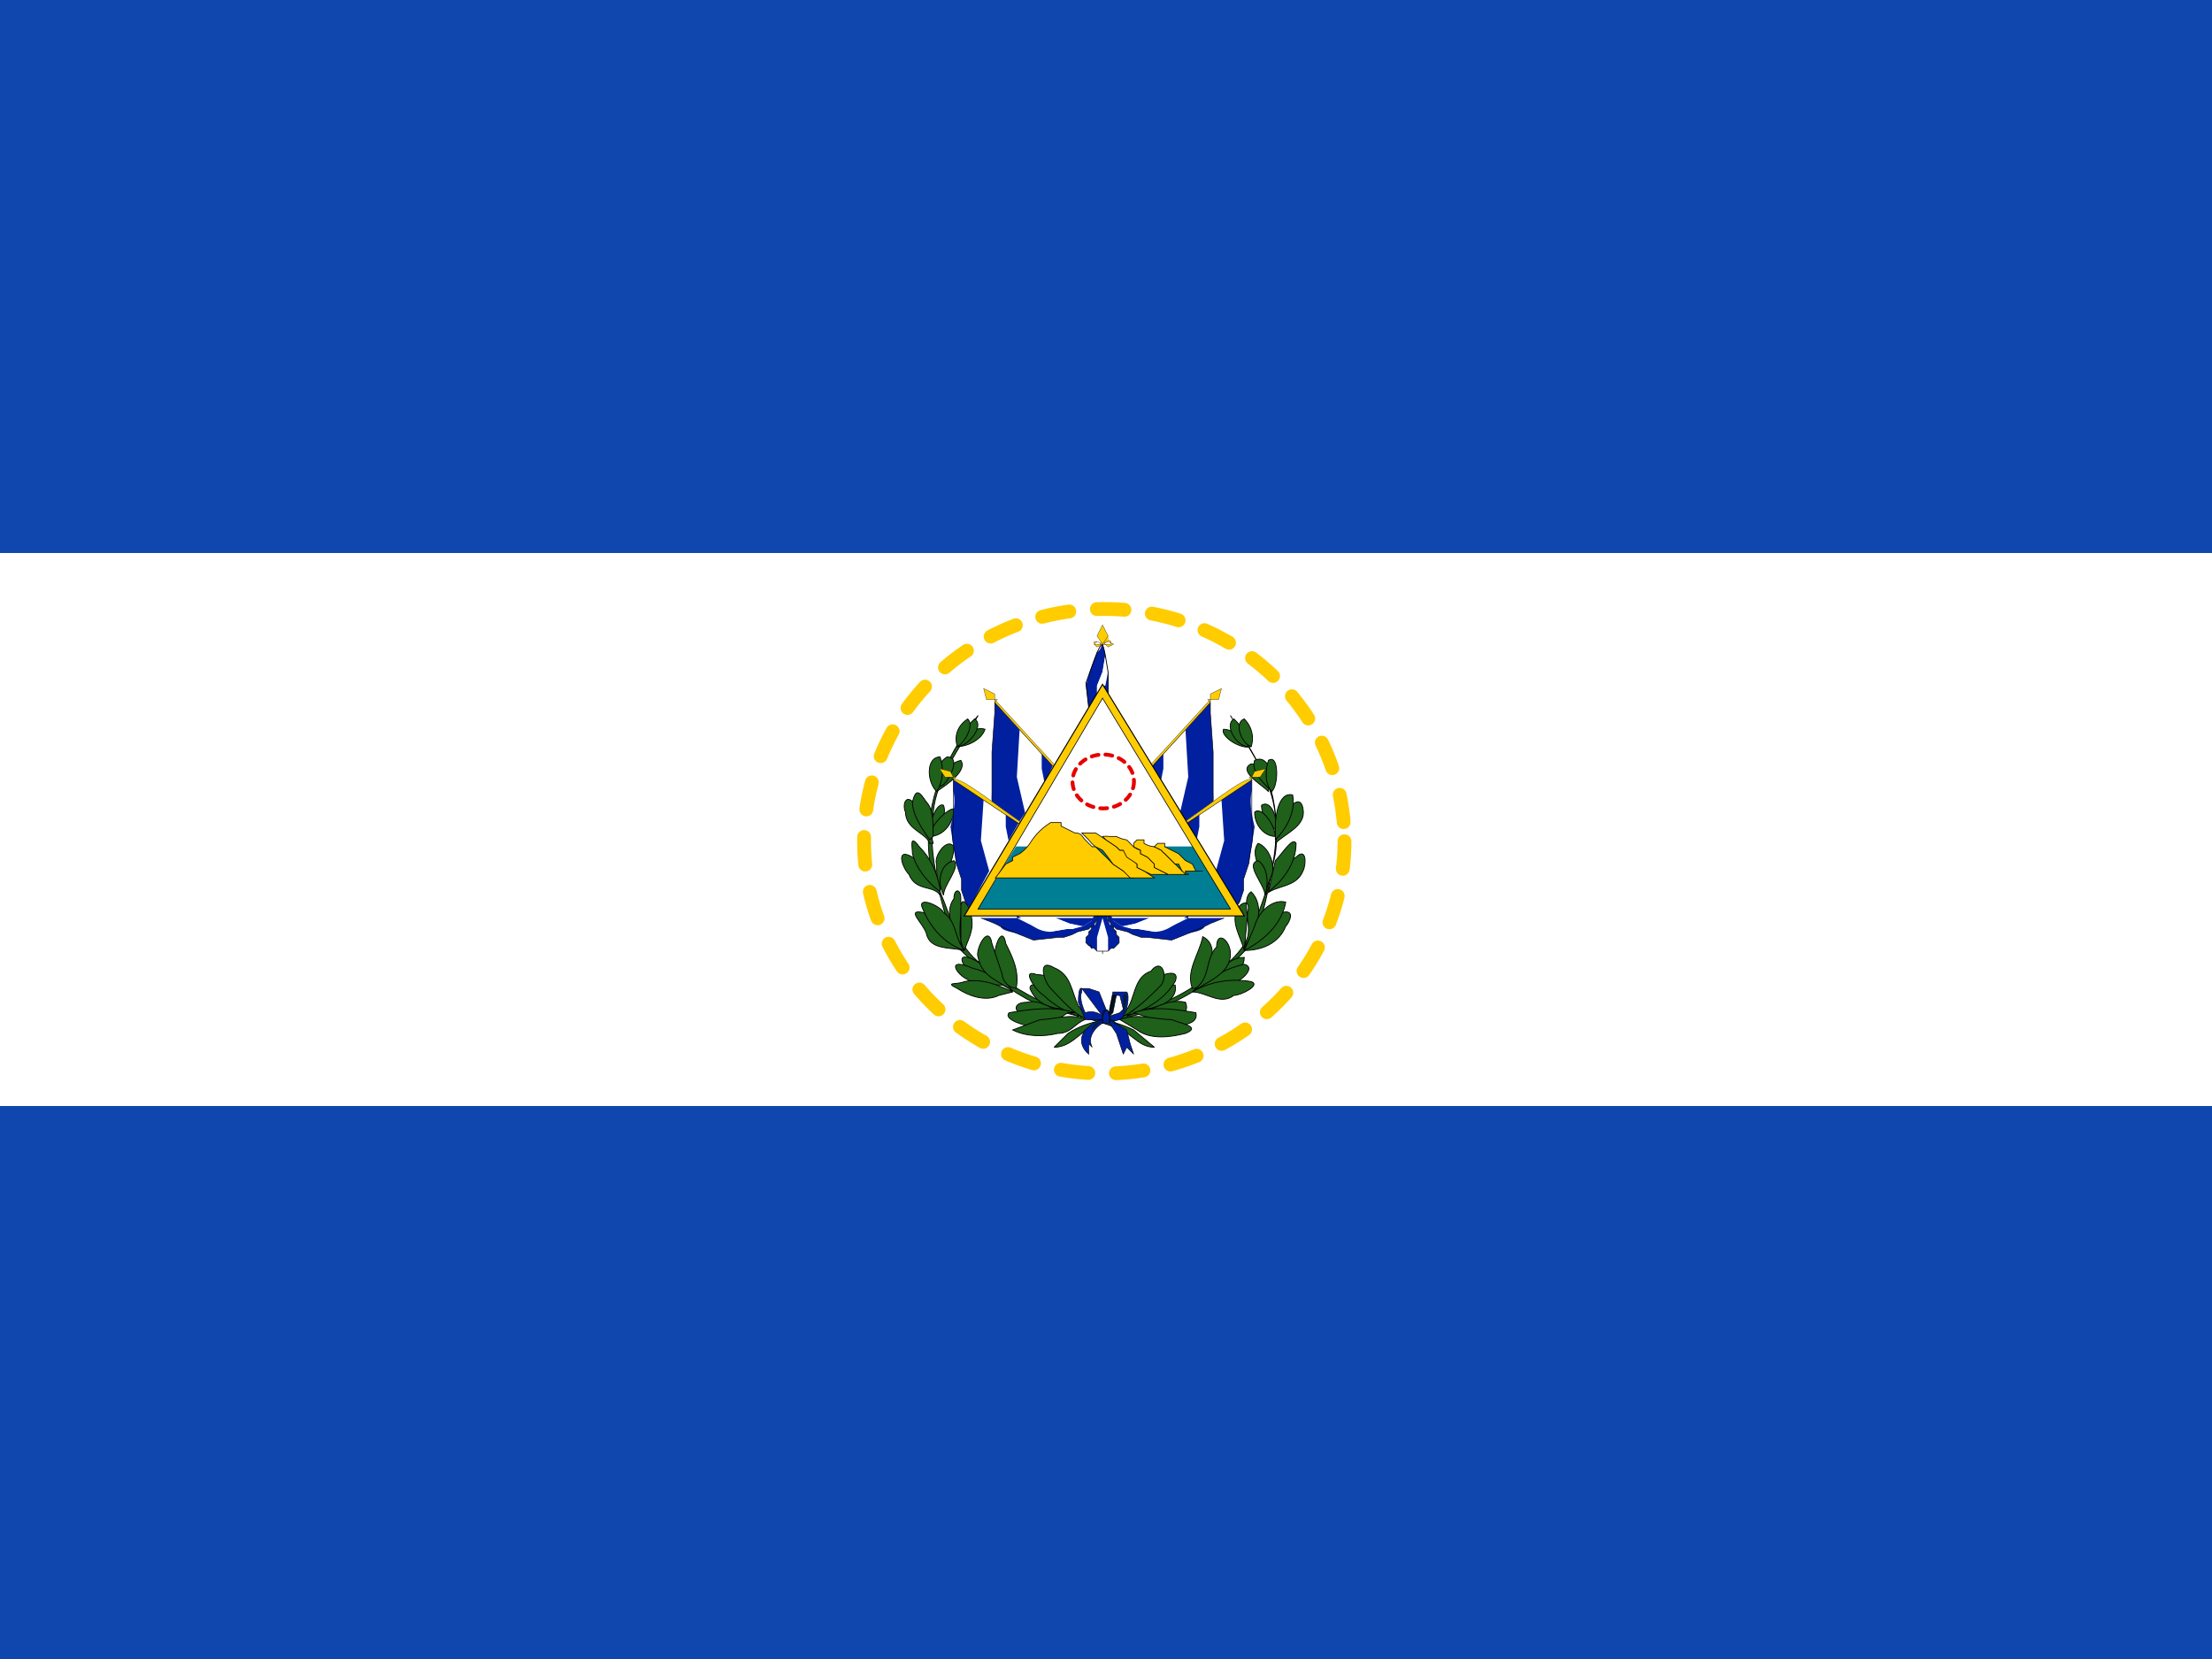 <svg xmlns="http://www.w3.org/2000/svg" xmlns:xlink="http://www.w3.org/1999/xlink" viewBox="0 0 640 480"><path d="M0 0h640v480H0z" fill="#0f47af"/><path d="M0 160h640v160H0z" fill="#fff"/><g stroke-width=".3" fill-rule="evenodd" fill="#1f601a" stroke-miterlimit="2.6" stroke="#000"><path d="M334 303c-5 0-7-5-12-6-8-3-17-4-25-8-7-4-14-9-20-15-4-8-5-17-8-25-1-7 0-15 2-21 3-8 7-15 12-21-5 9-12 18-13 28-1 8 0 15 2 23 3 7 5 16 12 21s14 10 23 13c7 2 15 3 21 6l6 5z" stroke-width=".24"/><path d="M279 275c1-3 3-6 2-10 0-2-3-7-3-2 0 4-1 8 1 12zm-1-1c-2-4-5-10-2-14 0-3 2-3 2 0v14zm31 18c-4 0-9-1-11-6 0-3 6 1 7 3l4 3z" stroke-width=".24"/><path d="M312 294c-3-1-7-3-10-6-2-1-7-8-2-6 7 0 8 7 11 11h1z" stroke-width=".24"/><path d="M315 295c-4-1-8-6-11-9-2-2-4-9 1-6 5 2 5 7 7 11l3 4zm-7-2c-4-1-7-4-11-3-4 0-4 3 0 4l11-1z" stroke-width=".24"/><path d="M311 293c-6-2-13-1-19 0-2 2 5 4 7 4 4 0 7-2 10-4h1z" stroke-width=".24"/><path d="M314 295c-4-2-9 0-13 0l-8 3c4 2 9 2 13 1 4 0 5-3 8-4zm-24-10c-3-3-6-7-10-8s0 5 3 5l7 3z" stroke-width=".24"/><path d="M292 286c-3-3-7-5-11-6-2-1-6-2-4 1 3 4 9 4 13 4l2 1z" stroke-width=".24"/><path d="M293 287c-4-2-9-4-14-3-2 1-6 0-2 2 3 2 8 4 12 2l4-1zm1-1c1-5-1-9-3-13-1-6-4 2-3 5s1 7 6 8z" stroke-width=".24"/><path d="M293 287c-3-3-9-4-10-10-1-2 3-10 4-4l3 9c0 2 2 3 3 5zm-14-12c-4-1-10 0-11-5-1-3-6-7-1-6s9 5 11 10z" stroke-width=".24"/><path d="M279 275c-6-2-10-7-12-12-2-4 5-1 6 1 4 3 3 7 6 11zm-6-17c-1-4 3-8 3-13-2-3-6 3-5 5 0 3 0 6 2 8z" stroke-width=".24"/><path d="M273 259c0-3 5-8 3-10-4 1-5 6-3 10zm-4-19c0-2 2-8 4-7 1 3-1 6-4 7z" stroke-width=".24"/><path d="M269 242c0-3 5-8 7-8 0 4-3 8-7 8zm3 17c-2-3-7-1-9-6-2-2-4-8 1-5 4 2 6 6 8 10z" stroke-width=".24"/><path d="M272 258c-4-3-7-7-8-11 0-2-1-6 2-2 3 3 5 7 6 12zm-3-14c-1-3-7-4-7-9-1-2 0-6 3-2 3 2 4 7 5 11z" stroke-width=".24"/><path d="M269 243c-2-3-5-7-5-11 1-4 2-3 4 0 2 2 2 6 2 10l-1 1zm2-14c3-2 9-6 7-9-4 1-7 5-7 9z" stroke-width=".24"/><path d="M271 228c-1-4 0-7 3-9 4 0 1 6-1 8l-2 1z" stroke-width=".24"/><path d="M271 229c-3-3-3-10 1-10 1 3 1 7-1 10zm6-13c3 0 7-2 8-5-3-1-6 2-8 5z" stroke-width=".24"/><path d="M277 216c3 0 8-6 5-8-2 2-6 5-5 8z" stroke-width=".24"/><path d="M277 216c2-1 5-6 3-8-3 2-4 5-3 8z" stroke-width=".24"/></g><g fill="#1f601a" fill-rule="evenodd" stroke-width=".3" stroke="#000" stroke-miterlimit="2.6"><path d="M305 303c6 0 9-7 14-7 9-2 18-4 26-9 6-3 12-8 17-14 4-8 5-17 7-26 1-7 0-15-2-21l-11-19c5 9 12 18 13 29s-2 21-6 31c-2 6-6 11-11 14-7 5-15 10-24 12-6 2-13 2-19 6l-4 4z" stroke-width=".24"/><path d="M360 275c-1-4-4-8-2-12 1-2 4-3 3 1l-1 11zm0-1c4-5 6-12 2-16-3 2 0 9-1 13l-1 3zm-30 18c4 0 11-2 10-7-4 0-7 4-10 6v1z" stroke-width=".24"/><path d="M326 294c6-2 11-5 14-10 2-5-7-1-8 1-2 3-3 7-6 9z" stroke-width=".24"/><path d="M323 295c5-2 9-6 13-10 2-3 0-8-3-4-6 2-4 10-9 13h0zm8-2c4-2 8-4 12-3 2 5-6 4-9 4l-3-1z" stroke-width=".24"/><path d="M328 293c6-2 12-1 18 0 1 4-6 4-9 3l-9-3z" stroke-width=".24"/><path d="M324 295c5-2 10 0 15 0 2 1 9 2 4 4-4 1-10 2-14-1l-5-3zm25-10c3-3 6-8 11-8 0 5-6 5-9 7h-1z" stroke-width=".24"/><path d="M346 286c4-3 9-6 14-7 4 1-2 6-5 6l-9 1z" stroke-width=".24"/><path d="M345 287c5-3 11-4 17-3 3 1-3 4-5 4-4 3-8-1-12-1zm0-1c-2-5 2-10 3-15 4 2 3 7 1 11 0 2-2 4-4 4z" stroke-width=".24"/><path d="M345 287c4-3 11-5 11-11 0-4-4-7-4-2-3 3-2 8-5 11l-2 2zm15-12c5 0 10-2 12-7 1-1 3-5-1-4-5 1-9 6-11 11z" stroke-width=".24"/><path d="M360 275c6-3 11-8 12-14-4-1-8 3-9 7l-3 7zm6-17c1-4-5-10-2-14 3 1 5 6 4 9l-2 5z" stroke-width=".24"/><path d="M366 259c0-3-6-9-2-10 3 2 3 7 2 10zm3-19c1-2-1-9-4-7 0 3 2 6 4 7z" stroke-width=".24"/><path d="M369 242c0-3-4-9-6-7 0 4 3 7 6 7zm-3 17c3-3 9-2 11-7 1-2 1-7-2-4-4 2-7 7-9 11z" stroke-width=".24"/><path d="M367 258c4-3 8-8 8-14-1-2-4 3-6 5l-2 9zm2-14c3-3 9-5 8-10-1-6-7 3-7 6l-1 4z" stroke-width=".24"/><path d="M369 243c3-3 6-8 5-13-4-1-5 6-5 9v4zm-2-14c-2-2-9-6-5-8 3 0 6 4 5 8z" stroke-width=".24"/><path d="M367 228c2-3 0-10-4-8-1 3 2 6 4 8z" stroke-width=".24"/><path d="M368 229c2-2 2-11-1-9-1 3-1 7 1 9zm-6-13c-3 1-9-3-8-5 3 0 6 3 8 5z" stroke-width=".24"/><path d="M361 216c-3 0-7-6-4-8 2 2 5 5 4 8z" stroke-width=".24"/><path d="M362 216c-3-1-5-7-2-8 2 2 3 5 2 8z" stroke-width=".24"/></g><path d="M319 293s1-2 2 0v3h-2v-3zM321 292l1-5h4c1 1 0 6-1 7 0 0-1 2-4 1v-1l3-1 1-1-1-4h-2l-1 5v-1z" fill-rule="evenodd" fill="#00209f"/><path d="M319 296s-5 3-3 7l-1-1v3s-4-3-1-7c3-3 5-3 5-3v1zM319 294s-2-2-5-1c0 0-2-4-1-6v-1s-1-1-1 4l2 5h5v-1z" stroke-width=".16" stroke-miterlimit="2.6" stroke="#000" fill-rule="evenodd" fill="#00209f"/><path d="M319 294l-6-8h2l3 1 2 5-1 2zM321 296l2 3 2 6 1-2 2 2-1-3-1-4-5-3v1z" stroke-width=".16" stroke-miterlimit="2.6" stroke="#000" fill-rule="evenodd" fill="#00209f"/><path d="M322 288l-1 5v1l1-1 1-5h-1z" stroke-width=".16" stroke-miterlimit="2.6" stroke="#000" fill-rule="evenodd" fill="#011322"/><path d="M319 295l-3 3s-1-1 3-3zm3 0l2 2-2-1v-1zm-3-1h-5 5zm6-2v2l1-5c0-1 0-2-1-1v1a39 39 0 000 3zM321 293s1 3 0 3v-2l-1-2 1 1z" fill-rule="evenodd" fill="#011d33"/><path d="M319 293s1-2 2 0v3h-2v-3zM321 292l1-5h4c1 1 0 6-1 7 0 0-1 2-4 1v-1l3-1 1-1-1-4h-2l-1 5v-1z" stroke-width=".16" stroke-miterlimit="2.6" stroke="#000" fill="none"/><g transform="matrix(.8 0 0 .8 -93 0)"><path d="M510 256l-1-8a68 68 0 014-12l1-1 1-2a11 11 0 011 4l-1 6-2 5v3l-3 5z" fill-rule="evenodd" fill="#00209f"/><path d="M515 247l1 1 1-5-1-6-1 6-2 5v3l2-4z" fill-rule="evenodd" fill="#fff"/><path d="M516 248l1-5v8l-2-3z" fill-rule="evenodd" fill="#00209f"/><path d="M517 251v-2-6l-1-6-1-4-1 1-1 2-4 11 1 9" stroke-width=".3" stroke-miterlimit="2.6" stroke="#000" fill="none"/><path d="M515 233c1-1 2-2 3-1h0v1h-2-1 1l1 1 2-1-2-1-2 1s0 0 0 0zM515 233l-2-1h-1v1h3l-2 1-1-1 1-1 2 1s0 0 0 0z" stroke-width=".1" stroke-miterlimit="2.6" stroke="#000" fill-rule="evenodd" fill="#fc0"/><path d="M515 232l-1 1h2l-1-1z" stroke-width=".1" stroke-miterlimit="2.6" stroke="#000" fill-rule="evenodd" fill="#fc0"/><path d="M515 226l2 4c1 2-2 2-2 3l-2-3 2-4z" fill-rule="evenodd" fill="#fc0"/><path d="M515 226l2 4-2 3-2-3 2-4" stroke-width=".1" stroke-miterlimit="2.6" stroke="#000" fill="none"/><path d="M515 345v-1h-2v-5l2-7 2 7v5h-2v1z" fill-rule="evenodd" fill="#fff"/><path d="M515 332l2 7v5l1-1h1l1-1 1-1v-1-1l-1-1v-1a2 2 0 00-1-1v-1h-1l-1-2a3 3 0 010-2h-2zm0 0l-2 7v5l-1-1a1 1 0 00-1 0l-1-1-1-1a3 3 0 010-1v-1l1-1v-1l1-1v-1h1l1-2v-2h2z" fill-rule="evenodd" fill="#00209f"/><path d="M519 335v1h0l1 1v1l1 1v1a3 3 0 010 1l-1 1h0l-1 1a2 2 0 00-1 0h0l-1 1h0-2v1-1h-2a1 1 0 010 0l-1-1h0a1 1 0 00-1 0v-1h-1l-1-1a3 3 0 010-1v-1l1-1v-1l1-1s0 0 0 0v-1" stroke-width=".2" stroke-miterlimit="2.6" stroke="#000" fill="none"/><g id="a"><g fill-rule="evenodd"><path d="M487 294l-3-13 1-17 8 8v6l1 5-7 11z" fill="#fff"/><path d="M494 283l-1-5v-6l4 5-3 6zm-19 7a76 76 0 010-4v-14l1-14v-4l9 10-1 17 3 13-2 3-10-7zm6 14l-1-5v-5l5 3-4 7zm-14 24a5 5 0 01-2-3l-1-3v-4l-2-6-2-13c1-4 2-9 1-13v-4l11 7-1 15 3 11-7 13zm17 3l6 4 6 2 6-1h2l4-1 3-2 1-2h1v2l-1 1v1h-1l-1 1-4 1-2 1-3 1h-2l-9 1-5-2c-2-1-6-1-7-3l-2-1-5-2h13z" fill="#00209f"/><path d="M498 332h14l-1 1-3 2-5-1-5-2z" fill="#00209f"/><path d="M498 332l5 2 4 1-3 1h-2l-6 1a11 11 0 01-6-2l-6-3h14z" fill="#fff"/></g><path d="M475 290a34 34 0 010-3v-15l1-14v-4l21 23m-30 51a5 5 0 01-2-3l-1-3v-4l-2-6c0-4-2-8-1-13v-17l24 16m28 33v2l-1 1v1h-1l-1 1-4 1-2 1-3 1h-2l-9 1-5-2-7-3-2-1-5-2" stroke-width=".2" stroke-miterlimit="2.6" stroke="#000" fill="none"/><g stroke-width=".1" stroke-miterlimit="2.6" stroke="#000" fill-rule="evenodd" fill="#fc0"><path d="M485 298v-1c-5-3-22-17-24-15z"/><path d="M461 281v1s0 0 0 0l1-1h-1zM456 278l4 1 1 2h-3l-2-3zM497 277h1l-22-24v1z"/><path d="M476 253v1s0 0 0 0l1-1h-1zM472 249l4 2v2h-3l-1-4z"/></g></g><use xlink:href="#a" transform="matrix(-1 0 0 1 1030 0)" height="100%" width="100%"/></g><path d="M319 198l-40 67h81z" stroke-width=".3" stroke-miterlimit="2.6" stroke="#000" fill="#fc0"/><path d="M319 202l-36 61h73z" stroke-width=".1" stroke-miterlimit="2.6" stroke="#fff" fill="#fff"/><path d="M294 245l-11 18h73l-11-18z" stroke-width=".2" stroke-miterlimit="2.6" stroke="#007e93" fill="#007e93"/><path d="M319 233a5 5 0 005-5 5 5 0 00-5-5 5 5 0 00-5 5 5 5 0 005 5z" stroke-width=".1" stroke-miterlimit="2.6" stroke="#fff" fill-rule="evenodd" fill="#fff"/><path d="M319 202l-36 61h73z" stroke-width=".2" stroke-miterlimit="2.6" stroke="#000" fill="none"/><g stroke-width=".2" stroke="#000" fill-rule="evenodd" fill="#fc0"><path d="M291 250l2-1v-1l2-1a11 11 0 003-3 18 18 0 016-6h3v1l4 2c2 0 2 1 3 2l2 2h1l2 2a67 67 0 013 3h0l3 2 3 2h-40l3-4z"/><path d="M327 254l-2-2-3-2h0a67 67 0 00-3-4l-2-1h0a9 9 0 01-2-2l-2-2a8 8 0 011 0h3l3 2 3 2 1 1h1l1 1 3 3v1l2 1 3 2h-7z"/><path d="M319 242l1 1 3 2 1 1h1l1 2a63 63 0 013 2v1l2 1 2 1h5l-2-1-2-1v-1l-2-2-2-1v-1a6 6 0 01-2-1l-2-2a9 9 0 01-3-1s0 0 0 0h-2a10 10 0 00-2 0z"/><path d="M328 244v1l2 1v1l2 1 2 2v1l2 1 2 1h6l-2-1-1-1-1-1a94 94 0 00-2-2l-1-1h0a5 5 0 01-1-1l-2-1a7 7 0 01-3-1v-1h-2a10 10 0 00-1 1v0z"/><path d="M343 253a7 7 0 00-1-1l-1-2h-1l-2-2-1-1h0a6 6 0 01-1-1l-2-1a6 6 0 011-1h2v1l2 1 2 1 1 1h0l1 1 2 1h0l1 2h2-5z"/></g><ellipse ry="67.2" rx="69.5" cy="243.4" cx="319.5" fill="none" stroke="#fc0" stroke-width="4" stroke-linejoin="bevel" paint-order="stroke fill markers" stroke-dasharray="8 8" stroke-linecap="round"/><ellipse ry="7.8" rx="8.9" cy="226.1" cx="319.2" fill="none" stroke="#e60000" stroke-width="1.1" stroke-linejoin="bevel" stroke-dasharray="2 2" paint-order="stroke fill markers" stroke-linecap="round"/></svg>